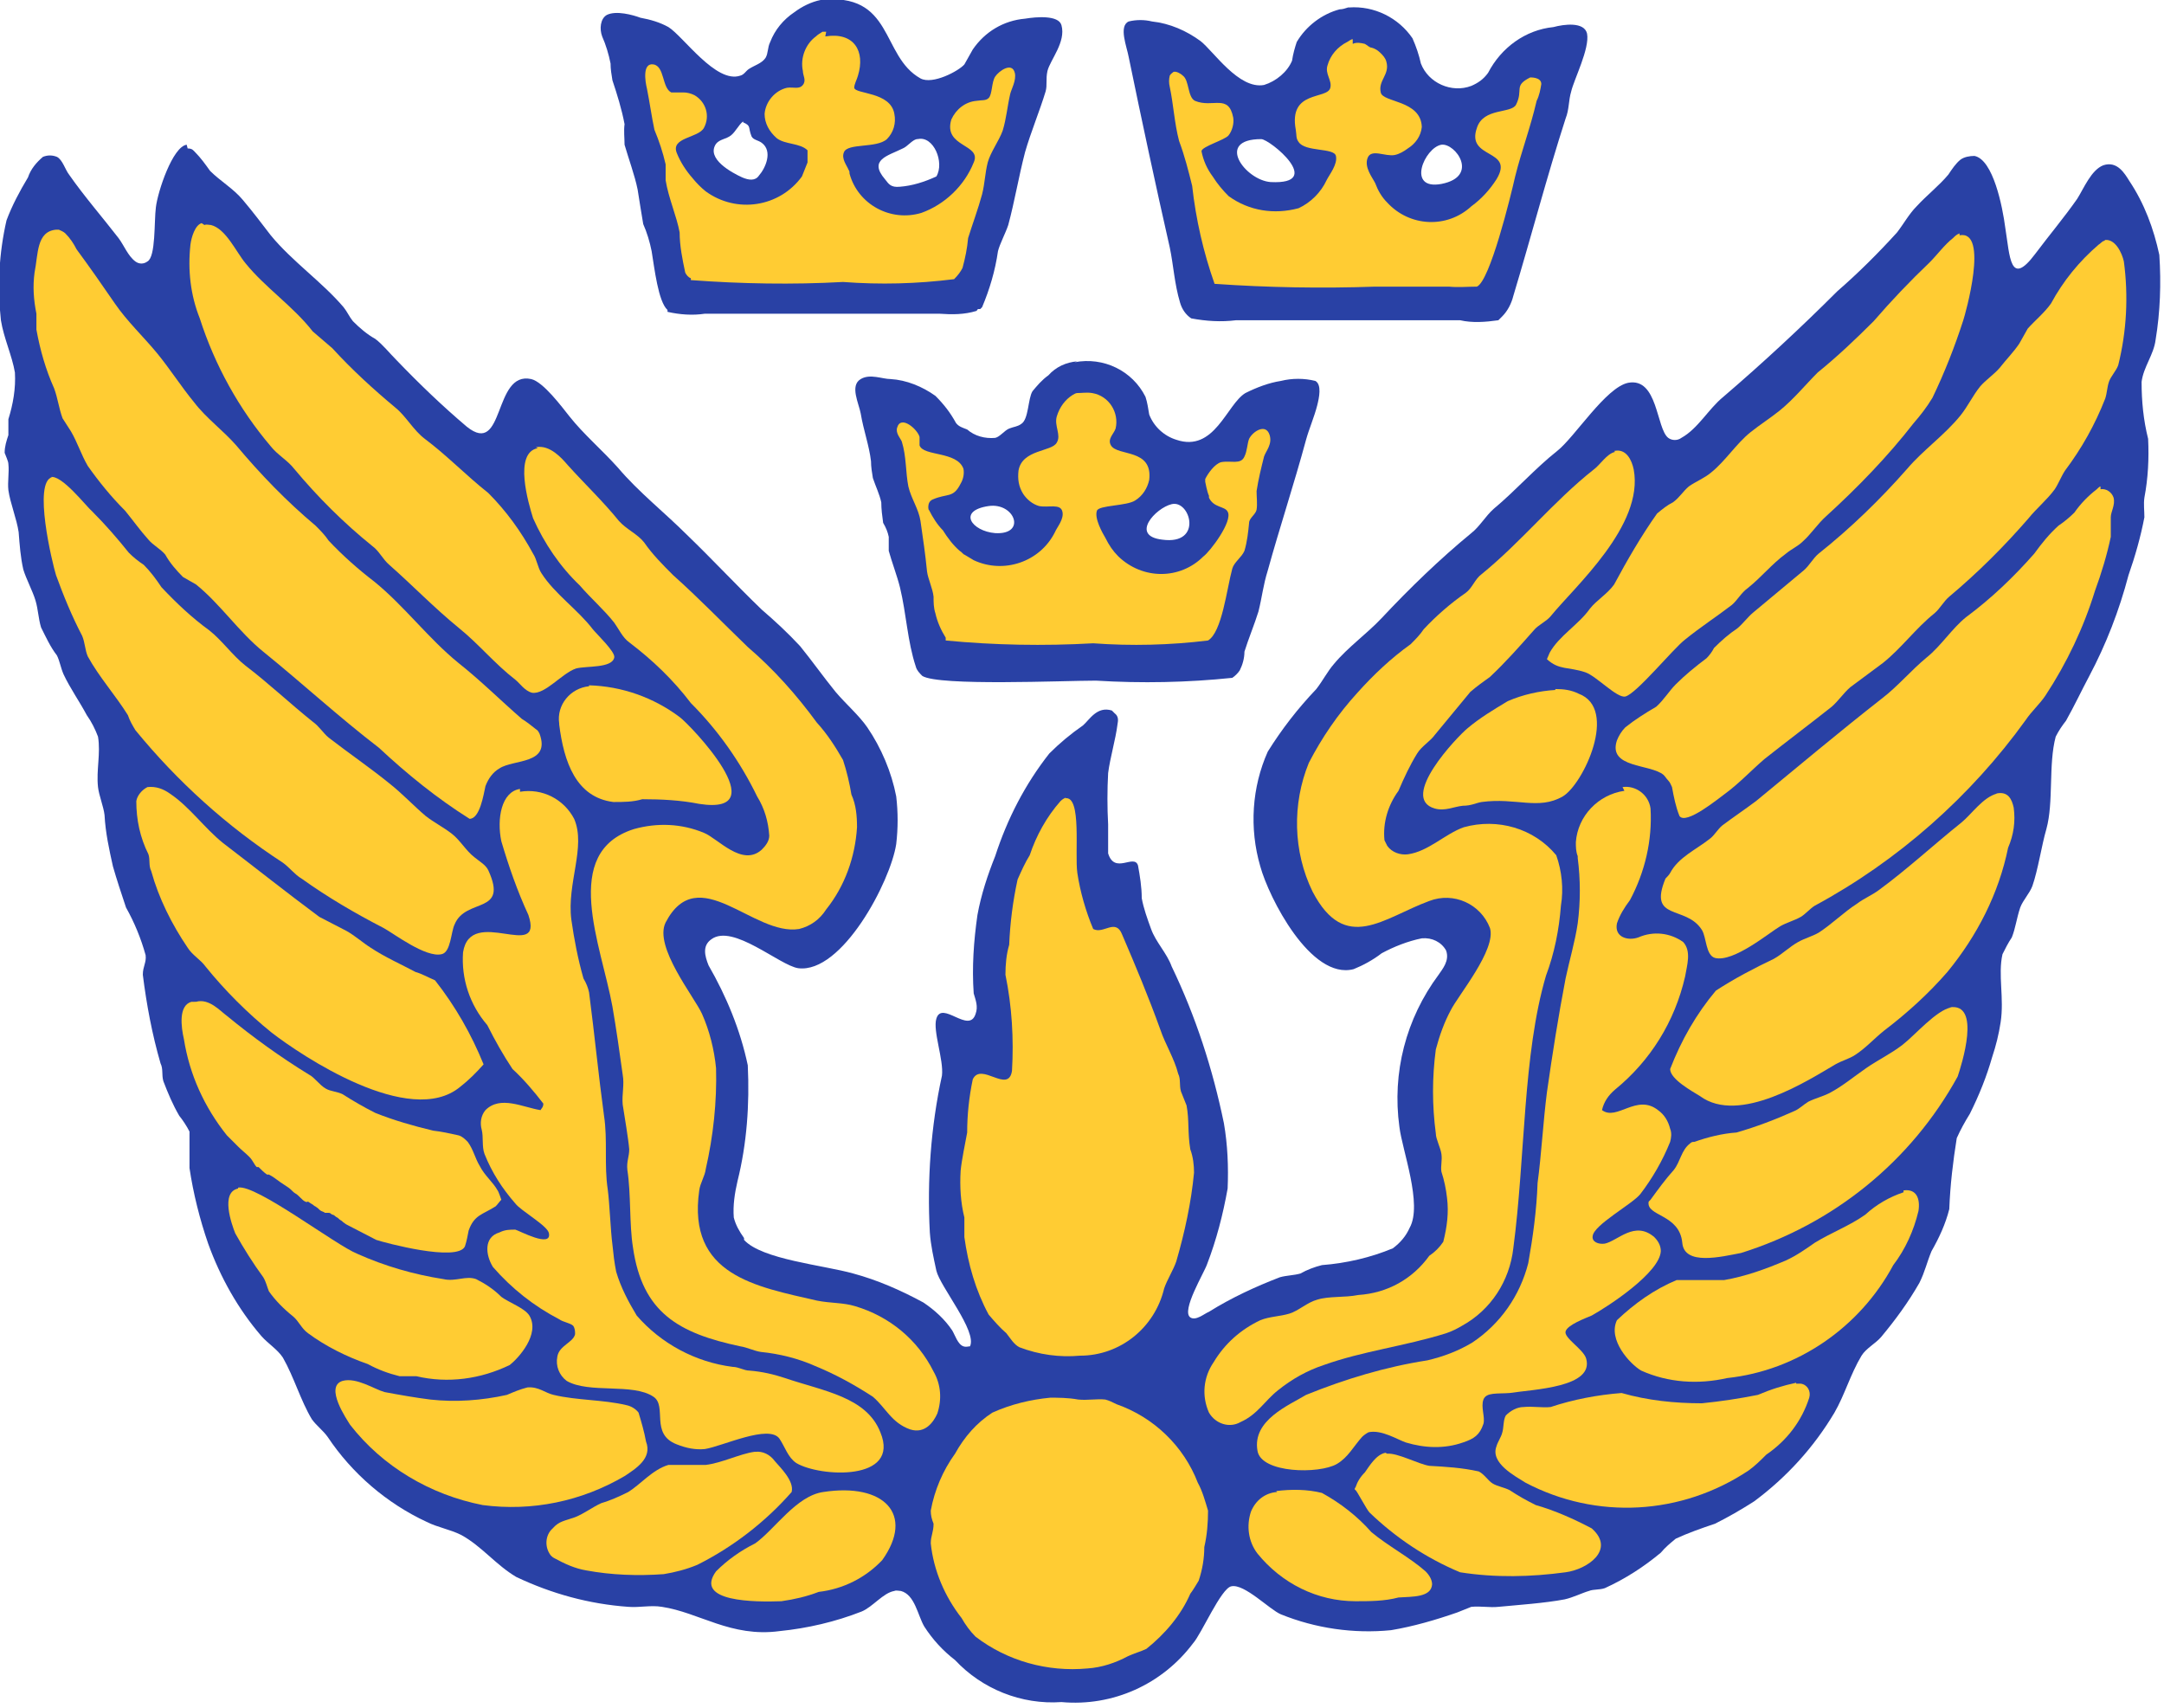 <svg xmlns="http://www.w3.org/2000/svg" id="Logotype" viewBox="0 0 231.8 182.9"><defs><style>      .st0 {        fill: #2941a5;      }      .st1 {        fill: #fc3;      }    </style></defs><g id="Logo"><g id="Group_2058"><g id="Blue"><path id="Path_63" class="st0" d="M98.2,14.9c-.5.1-1,.8-1.5,1-1.6.8-3.7,1.2-1.9,3.3.4.5.6.9,1.6.8,1.3-.1,2.6-.5,3.9-1.1.9-1.5-.3-4.4-2-4M79.6,13c-.5.4-.8,1.1-1.3,1.5s-1.2.4-1.6.9c-1.1,1.6,1.7,3.1,2.8,3.6.7.3,1.4.4,1.8-.2.7-.8,1.5-2.6.3-3.5-.4-.3-.9-.3-1.1-.7-.4-1,0-1.1-.9-1.5M87.8,0c8-.9,6.5,6,10.8,8.4,1.3.7,4.1-.8,4.7-1.5.3-.5.6-1.1.9-1.6,1.3-1.9,3.3-3.1,5.6-3.3,1.2-.2,3.6-.4,3.9.7.5,1.8-1.2,3.7-1.5,4.9-.2.9,0,1.5-.2,2.2-.6,2-1.6,4.4-2.2,6.5-.7,2.7-1.1,5.2-1.8,7.8-.3.9-.9,2-1.1,2.8-.3,2.1-.9,4.1-1.7,6l-.2.2c0,0-.1,0-.2,0s-.1.1-.2.2h0c-1.3.4-2.6.4-4,.3h-25.1c-1.3.2-2.7.1-4-.2,0,0,0-.1,0-.2-1-.9-1.4-4.5-1.7-6.3-.2-1-.5-2-.9-2.9-.2-1.2-.4-2.4-.6-3.7-.3-1.5-1-3.4-1.4-4.8,0-.7-.1-1.5,0-2.2-.3-1.6-.8-3.2-1.3-4.7-.1-.6-.2-1.2-.2-1.8-.2-1-.5-2-.9-2.9-.3-.8-.2-1.9.5-2.3,1-.5,2.8,0,3.6.3,1.1.2,2.1.5,3,1,1.6,1,5.1,6.1,7.7,5.2.4-.1.6-.5.9-.7.6-.4,1.4-.6,1.8-1.2.3-.5.2-1.1.5-1.7.5-1.3,1.4-2.4,2.6-3.2.8-.6,1.8-1.1,2.8-1.3"></path><path id="Path_64" class="st0" d="M154.4,15.5c-1.8.3-3.8,4.9,0,4.2,4.1-.8,1.5-4.4,0-4.2M135.1,14.9c-5,0-1.7,4.4,1,4.6,5.9.3-.1-4.6-1-4.6M144.5.8c2.7-.2,5.3,1.1,6.8,3.3.4.9.7,1.8.9,2.7.8,2.1,3.3,3.2,5.4,2.4.7-.3,1.3-.7,1.8-1.4,1.4-2.7,4-4.6,7-4.9,1.1-.3,3.3-.6,3.6.7.3,1.6-1.4,4.9-1.7,6.2-.3,1-.2,1.9-.6,2.9-2,6.2-3.7,12.7-5.6,19-.2.8-.6,1.6-1.2,2.2,0,0-.3.3-.4.4-1.4.2-2.8.3-4.1,0h-24c-1.6.2-3.2.1-4.8-.2-.6-.4-1-1-1.2-1.7-.6-2-.7-4-1.1-5.9-1.5-6.6-3-13.6-4.4-20.4-.2-1.1-1.1-3.3,0-3.8.8-.2,1.7-.2,2.5,0,1.9.2,3.7,1,5.2,2.1,1.4,1.1,4.1,5.2,6.8,4.7,1.3-.4,2.5-1.4,3-2.6.1-.7.3-1.4.5-2,1-1.7,2.7-3,4.6-3.5.3,0,.6-.1.9-.2"></path><path id="Path_65" class="st0" d="M20.1,15.9c.5,0,.6.2.8.4.6.6,1.1,1.3,1.6,2,1.1,1.1,2.5,1.9,3.5,3.1,1.1,1.3,2,2.5,3,3.8,2.3,2.8,5.5,5,7.8,7.7.4.5.6,1,1,1.5.7.7,1.5,1.4,2.4,1.9.8.6,1.5,1.5,2.3,2.3,2.4,2.5,4.9,4.9,7.5,7.1,4.1,3.3,2.8-6,6.9-5.1,1.3.3,3.3,3,4.1,4,1.5,1.9,3.5,3.6,5.2,5.5,2.2,2.6,5,4.8,7.4,7.2,2.7,2.6,5.3,5.4,8,8,1.4,1.2,2.8,2.5,4.1,3.9,1.3,1.6,2.5,3.3,3.8,4.9,1.1,1.3,2.5,2.5,3.4,3.8,1.5,2.2,2.6,4.8,3.1,7.4.2,1.7.2,3.4,0,5.1-.6,4-5.8,13.9-10.5,13.3-2-.3-7-4.8-9.3-3.1-1,.7-.7,1.8-.3,2.8,1.9,3.3,3.4,6.9,4.2,10.7.2,4.2-.1,8.4-1.1,12.4-.3,1.3-.5,2.6-.4,3.9.2.8.6,1.5,1.1,2.2v.2c1.9,2.1,8.5,2.7,11.7,3.6,2.6.7,5.1,1.8,7.5,3.1,1.2.8,2.3,1.8,3.1,3,.3.5.6,1.5,1.2,1.7.3.1.5,0,.7,0,.8-1.6-3.2-6.4-3.6-8.1-.3-1.4-.6-2.7-.7-4.1-.3-5.6.1-11.3,1.3-16.8.2-1.7-1-4.8-.6-6.1.6-2,3.5,1.7,4.2-.5.3-.8,0-1.5-.2-2.2-.2-2.8,0-5.6.4-8.4.4-2.2,1.1-4.3,1.9-6.3,1.3-4,3.2-7.7,5.8-11,1.1-1.1,2.3-2.1,3.6-3,.7-.6,1.5-2.1,3.1-1.6,0,0,.2.2.3.3.4.3.4.7.3,1.2-.2,1.6-.8,3.6-1,5.2-.1,1.8-.1,3.7,0,5.5,0,1,0,2.1,0,3.1.7,2.3,2.8,0,3.2,1.3.2,1.1.4,2.3.4,3.5.2,1.1.6,2.2,1,3.3.5,1.4,1.7,2.6,2.2,4,2.6,5.4,4.4,11,5.6,16.8.4,2.3.5,4.7.4,7-.5,2.8-1.2,5.5-2.2,8.1-.3.9-2.8,5-1.8,5.7.6.4,1.5-.4,2-.6,2.4-1.5,5-2.7,7.6-3.7.7-.2,1.5-.2,2.2-.4.7-.4,1.5-.7,2.3-.9,2.6-.2,5.2-.8,7.6-1.8.8-.6,1.4-1.3,1.8-2.2,1.4-2.5-.8-8.3-1.1-10.8-.8-5.8.7-11.6,4.2-16.3.4-.6,1.2-1.5.8-2.6-.5-.9-1.5-1.4-2.6-1.3-1.5.3-3,.9-4.3,1.6-.9.7-2,1.3-3,1.7-4.6,1.2-9.1-7.7-10-11-1.2-4.1-.9-8.5.8-12.3,1.5-2.4,3.2-4.6,5.2-6.7.7-.9,1.2-1.9,1.9-2.7,1.5-1.8,3.5-3.2,5.1-4.9,3-3.2,6.2-6.3,9.6-9.1.9-.7,1.5-1.8,2.4-2.6,2.4-2,4.4-4.3,6.8-6.2,1.9-1.5,5.2-6.8,7.6-7.3,3.2-.6,3,4.9,4.3,5.9.4.3,1,.3,1.4,0,1.8-1,2.9-3.1,4.5-4.4,4.2-3.6,8.3-7.4,12.2-11.3,2.3-2,4.4-4.1,6.4-6.3.7-.9,1.3-2,2.1-2.8,1.1-1.2,2.4-2.2,3.4-3.4.4-.6.8-1.2,1.3-1.6.4-.3,1-.4,1.5-.4,2,.4,3,5.4,3.3,7.7.5,3.1.5,6.4,3.2,2.8,1.5-2,3.1-3.9,4.5-5.9.7-1.1,1.5-3.1,2.8-3.6,1.5-.5,2.3.9,2.8,1.7,1.6,2.4,2.6,5.1,3.2,7.9.2,3,.1,6.1-.4,9.1-.2,1.6-1.3,2.9-1.5,4.5,0,2.1.2,4.1.7,6.1.1,2.1,0,4.2-.4,6.3-.1.7,0,1.4,0,2.1-.4,2.1-1,4.2-1.7,6.2-1,3.8-2.4,7.4-4.2,10.8-.8,1.5-1.6,3.2-2.5,4.8-.4.5-.8,1.1-1.1,1.7-.8,3-.2,7-1,9.9-.5,1.7-.9,4.4-1.5,6.1-.3.8-1,1.5-1.3,2.3-.4,1.2-.5,2.2-.9,3.2-.4.6-.7,1.2-1,1.8-.5,2.2.2,4.7-.2,7.3-.2,1.3-.5,2.5-.9,3.7-.6,2.1-1.4,4.1-2.4,6.1-.5.8-1,1.7-1.4,2.6-.4,2.5-.7,5-.8,7.6-.4,1.6-1.1,3.1-1.9,4.5-.5,1.2-.7,2.2-1.3,3.4-1.2,2.1-2.6,4-4.1,5.8-.6.7-1.6,1.2-2.1,2-1.2,2-1.8,4.2-2.9,6.1-2.2,3.7-5.1,6.9-8.6,9.5-1.4.9-2.8,1.7-4.2,2.4-1.5.5-2.9,1-4.2,1.6-.6.5-1.1.9-1.6,1.5-1.8,1.5-3.8,2.8-6,3.8-.6.2-1.2.1-1.7.3-.7.2-1.7.7-2.6.9-2.1.4-5,.6-7.1.8-.9.1-1.9-.1-2.9,0-.5.2-1,.4-1.5.6-2.3.8-4.7,1.5-7.1,1.9-4,.4-8.1-.2-11.8-1.7-1.2-.5-3.9-3.3-5.3-3-1.1.2-3.2,5.1-4.1,6.1-3.3,4.4-8.6,6.8-14.1,6.3-4.3.3-8.5-1.4-11.4-4.5-1.3-1-2.4-2.2-3.3-3.6-.7-1.2-1-3.4-2.5-3.8-.2,0-.5-.1-.7,0-1.2.2-2.3,1.7-3.5,2.2-2.8,1.1-5.8,1.8-8.8,2.1-5.2.7-8.6-2-12.6-2.6-1.2-.2-2.4.1-3.6,0-4.2-.3-8.2-1.4-12-3.2-2.2-1.3-3.7-3.3-5.9-4.5-1.2-.6-2.5-.8-3.7-1.4-4.3-2-8-5.2-10.6-9.1-.5-.7-1.2-1.2-1.7-1.9-1.2-2-1.9-4.5-3.1-6.6-.6-.9-1.6-1.5-2.3-2.3-2.5-2.9-4.4-6.3-5.7-9.9-.9-2.6-1.6-5.4-2-8.1,0-1.3,0-2.6,0-3.9-.3-.6-.7-1.2-1.1-1.7-.7-1.2-1.2-2.4-1.7-3.7-.2-.7,0-1.3-.3-1.9-.9-3.1-1.5-6.3-1.9-9.5,0-.9.4-1.3.3-2.1-.5-1.8-1.2-3.5-2.1-5.1-.5-1.5-1-3-1.4-4.4-.4-1.8-.8-3.6-.9-5.5-.1-.9-.6-2.1-.7-3-.2-1.8.3-3.6,0-5.4-.3-.8-.7-1.6-1.2-2.3-.8-1.5-1.8-2.9-2.5-4.4-.3-.7-.4-1.4-.7-2-.7-.9-1.2-2-1.7-3-.3-1-.3-1.9-.6-2.9s-1-2.3-1.3-3.3c-.3-1.3-.4-2.7-.5-4-.2-1.4-.9-3.1-1.1-4.5-.1-.9.1-1.9,0-2.8,0-.3-.3-.9-.4-1.2,0-.7.2-1.3.4-1.9,0-.6,0-1.2,0-1.7.5-1.6.8-3.3.7-5-.3-1.8-1.2-3.7-1.5-5.6-.4-3.6-.2-7.2.6-10.7.6-1.6,1.4-3.1,2.3-4.6.3-.9.9-1.6,1.6-2.2.5-.2,1-.2,1.5,0,.6.3.9,1.4,1.3,1.9,1.6,2.3,3.6,4.6,5.3,6.8.6.8,1,1.9,1.8,2.5.4.3.9.3,1.3,0,.9-.5.7-4.3.9-5.8.2-1.7,1.8-6.5,3.3-6.7"></path><path id="Path_66" class="st0" d="M105.9,54.2c-3.4.5-1.8,2.7.7,2.9,3.4.2,2.1-3.3-.7-2.9M125.5,54c-1.7.4-4.5,3.4-1,3.8,4.4.6,3-4.3,1-3.8M115.1,38.8c3.1-.6,6.2.9,7.6,3.7.2.6.3,1.3.4,1.9.5,1.3,1.6,2.3,2.9,2.7,4.1,1.4,5.4-3.8,7.4-5,1.2-.6,2.5-1.1,3.8-1.3,1.2-.3,2.5-.3,3.7,0,.7.4.4,1.8.2,2.6-.3,1.2-.9,2.6-1.2,3.7-1.3,4.8-2.8,9.3-4.1,14-.5,1.6-.6,2.8-1,4.4-.4,1.3-1.1,3-1.5,4.3,0,.7-.2,1.4-.5,2-.2.3-.5.6-.8.8-4.8.5-9.7.6-14.6.3-3.5,0-16.8.6-18.6-.5-.3-.3-.6-.6-.7-1-.9-2.7-1-5.6-1.7-8.5-.3-1.2-.9-2.8-1.2-3.9,0-.5,0-1,0-1.5-.1-.5-.3-1-.6-1.5-.1-.7-.2-1.5-.2-2.2-.2-.9-.6-1.7-.9-2.6-.1-.6-.2-1.2-.2-1.8-.2-1.7-.8-3.3-1.1-5.1-.2-1.1-1.2-3,0-3.7,1-.6,2.3,0,3.2,0,1.7.1,3.4.8,4.8,1.8.9.9,1.6,1.8,2.2,2.9.3.4.7.5,1.2.7.8.7,1.9,1,3,.9.5-.1,1-.8,1.5-1s.9-.2,1.3-.5c.8-.5.7-2.7,1.2-3.5.5-.6,1-1.2,1.7-1.7.8-.9,1.9-1.4,3.1-1.5"></path></g><g id="Yellow"><path id="Path_67" class="st1" d="M88.5,3.4h-.4c-.3.2-.5.3-.7.5-1.1.8-1.7,2.3-1.4,3.7,0,.5.4,1,0,1.5s-1,.2-1.7.3c-1.3.3-2.3,1.5-2.4,2.8,0,1,.5,1.9,1.3,2.6.9.7,2.5.5,3.3,1.3,0,0,0,1.1,0,1.3-.2.5-.4,1-.6,1.5-2.4,3.3-7,4-10.3,1.6-.5-.4-1-.9-1.4-1.4-.7-.8-1.3-1.7-1.7-2.7-.7-1.7,2.3-1.6,2.9-2.7.7-1.3.2-2.8-1-3.5-.4-.2-.8-.3-1.2-.3-.5,0-.9,0-1.3,0-1-.5-.7-2.8-1.9-3s-.9,1.8-.7,2.6c.3,1.5.5,3,.8,4.4.5,1.2.9,2.4,1.2,3.7,0,.6,0,1.2,0,1.7.3,1.9,1.2,3.9,1.5,5.6,0,1.4.3,2.9.6,4.3.1.2.3.5.6.6,0,0,0,.2,0,.2,5.4.4,10.9.5,16.3.2,4,.3,7.9.2,11.9-.3h0c.4-.4.7-.8.9-1.2.3-1.1.5-2.1.6-3.2.4-1.3,1.1-3.2,1.5-4.7.3-1.2.3-2.2.6-3.4.3-1.1,1.2-2.3,1.6-3.4.4-1.3.5-2.6.8-3.9.1-.5.7-1.5.5-2.3-.3-1.2-1.7-.2-2.1.4s-.3,1.9-.7,2.3c-.3.3-.7.2-1.3.3-1.2.1-2.2.9-2.7,2-.9,3,3.3,2.6,2.4,4.6-1,2.5-3.1,4.5-5.6,5.4-3.3,1-6.8-.9-7.7-4.2,0-.1,0-.3-.1-.4-.2-.5-.8-1.2-.5-1.9.4-1,3.5-.4,4.6-1.4.7-.7,1-1.7.8-2.7-.4-2.4-4.2-2.1-4.3-2.8,0-.4.3-.9.4-1.3.8-2.6-.4-4.7-3.5-4.2"></path><path id="Path_68" class="st1" d="M144.9,4.2c-.2,0-.4.2-.6.3-1,.5-1.8,1.4-2.1,2.5-.3.9.5,1.6.3,2.4-.3,1.3-4.5.2-3.7,4.5.1.6,0,.9.3,1.3.7,1.1,3.8.6,4,1.5s-.7,2-1,2.6c-.6,1.3-1.7,2.4-3,3-2.6.7-5.3.3-7.5-1.3-.6-.6-1.2-1.3-1.7-2.1-.6-.8-1-1.7-1.2-2.7,0-.5,2.5-1.2,2.9-1.7.4-.5.6-1.3.5-1.9-.5-2.6-2.2-1-4.1-1.8-.8-.4-.6-2.2-1.3-2.7-.2-.2-.7-.5-1-.4-.1.1-.3.2-.4.4-.1.4-.1.8,0,1.2.4,1.9.5,3.9,1,5.8.6,1.6,1,3.2,1.4,4.8.4,3.6,1.2,7.1,2.4,10.5,5.7.4,11.5.5,17.2.3h7.9c1,.1,2,0,3,0,1.4-.6,3.6-9.6,4.1-11.8.7-2.8,1.6-5.1,2.3-8.1.3-.6.4-1.2.5-1.8,0-.8-1.3-.7-1.2-.7-1.8.9-.7,1.3-1.5,2.9-.5,1-3.5.3-4.2,2.5-1.2,3.4,4.1,2.2,2.1,5.5-.7,1.1-1.6,2.1-2.7,2.9-2.6,2.4-6.6,2.2-9-.4-.6-.6-1-1.3-1.3-2.1-.3-.6-1.2-1.7-.8-2.7s1.9-.1,2.9-.3c.5-.1,1-.4,1.4-.7.8-.5,1.4-1.3,1.5-2.3-.1-2.9-4.2-2.6-4.4-3.7-.3-1.3,1-1.9.6-3.3-.1-.4-.4-.7-.6-.9-.3-.3-.6-.5-1-.6-.2,0-.5-.3-.7-.4-.4-.1-.9-.2-1.3,0"></path><path id="Path_69" class="st1" d="M21.6,23.9c-.7.2-1.1,1.5-1.2,2.3-.3,2.7,0,5.4,1,7.9,1.6,5,4.2,9.7,7.6,13.7.7.9,1.8,1.5,2.5,2.4,2.5,3,5.3,5.8,8.4,8.3.7.5,1.1,1.4,1.8,2,2.5,2.2,4.8,4.6,7.5,6.8,2.1,1.7,3.8,3.8,6,5.5.5.4,1,1.2,1.8,1.4,1.4.2,3.2-2.1,4.7-2.6,1.1-.3,3.9,0,4.1-1.2.1-.6-1.9-2.5-2.3-3-1.6-2.1-4.1-3.8-5.5-6-.4-.6-.5-1.5-.9-2.1-1.3-2.4-2.9-4.6-4.8-6.5-2.4-1.9-4.4-4-6.8-5.8-1.2-.9-2-2.4-3.1-3.3-2.4-2-4.7-4.1-6.8-6.4-.7-.6-1.4-1.2-2.1-1.8-2.1-2.7-5.1-4.7-7.2-7.3-1-1.2-2.1-3.7-3.7-4.1-.2,0-.5-.1-.7,0"></path><path id="Path_70" class="st1" d="M6,24.6c-2.1.2-1.9,2.6-2.3,4.6-.2,1.5-.1,2.9.2,4.4,0,.6,0,1.2,0,1.7.4,2.2,1,4.3,1.9,6.3.4,1.1.5,2.1.9,3.2.3.5.6.9.9,1.4.7,1.2,1.1,2.5,1.8,3.7,1.2,1.7,2.5,3.3,4,4.8.9,1.1,1.6,2.1,2.5,3.1.5.6,1.3,1,1.8,1.6.5.9,1.2,1.7,1.9,2.4.5.3.9.5,1.4.8,2.6,2.1,4.6,5.1,7.2,7.2,4.2,3.4,8.1,7,12.4,10.3,3,2.8,6.2,5.4,9.7,7.6,1.1,0,1.5-2.6,1.7-3.5.3-.8.8-1.5,1.5-1.9,1.5-1,5.5-.4,4.3-3.7-.1-.2-.2-.4-.4-.5-.5-.4-1-.8-1.5-1.1-2.3-2-4.4-4.1-6.8-6-3.2-2.6-5.8-6.1-9-8.7-1.7-1.3-3.4-2.8-4.9-4.4-.4-.6-.9-1.1-1.4-1.6-3.1-2.6-5.9-5.5-8.5-8.6-1.4-1.6-3.2-2.9-4.5-4.6-1.4-1.7-2.6-3.6-4-5.3s-3.2-3.4-4.5-5.3-2.7-3.9-4.1-5.8c-.3-.6-.7-1.2-1.2-1.7-.2-.2-.5-.3-.7-.4-.2,0-.4,0-.6,0"></path><path id="Path_71" class="st1" d="M209.9,25c-.3.1-.5.3-.7.5-.9.7-1.7,1.8-2.5,2.6-2.1,2-4.1,4.1-6,6.3-1.9,1.9-3.9,3.8-6,5.5-1.3,1.3-2.6,2.9-4.1,4.1-1,.8-2.1,1.5-3.1,2.3-1.5,1.2-2.7,3.1-4.2,4.3-.7.6-1.7,1-2.4,1.5-.6.5-1,1.2-1.7,1.7-.6.3-1.1.7-1.7,1.2-1.7,2.4-3.2,5-4.6,7.6-.7,1-1.9,1.7-2.6,2.6-1.2,1.7-3.3,2.9-4.3,4.7,0,0-.3.7-.3.7,1.3,1.2,2.3.8,4.1,1.4,1.2.4,3.4,2.8,4.3,2.6,1.2-.3,5.1-5.1,6.4-6.1,1.6-1.3,3.3-2.4,5-3.7.6-.5,1-1.3,1.7-1.8,1.5-1.2,2.6-2.6,4.1-3.7.6-.5,1.3-.8,1.8-1.3.9-.8,1.6-1.9,2.5-2.7,3.4-3.1,6.6-6.4,9.4-10,.7-.8,1.4-1.7,2-2.7,1.3-2.7,2.4-5.5,3.3-8.3.2-.6,2.8-9.7-.4-9.1"></path><path id="Path_72" class="st1" d="M225.4,25.8c-.2,0-.4.3-.6.4-2.1,1.8-3.8,3.9-5.1,6.3-.7,1-1.7,1.8-2.5,2.7-.3.5-.6,1.1-.9,1.6-.6.9-1.4,1.7-2.1,2.6-.6.7-1.5,1.3-2.1,2-.8,1-1.3,2.1-2.1,3.1-1.7,2.1-4,3.7-5.7,5.7-2.9,3.3-6.1,6.4-9.5,9.1-.6.5-1,1.3-1.6,1.8-1.8,1.5-3.6,3-5.4,4.5-.6.5-1.1,1.2-1.7,1.7-.9.6-1.7,1.3-2.5,2.1-.2.4-.5.8-.8,1.1-1.2.9-2.3,1.8-3.3,2.8-.7.7-1.3,1.7-2.1,2.4-1.2.7-2.3,1.4-3.3,2.2-.4.4-.7.9-.9,1.4-1,3,3.6,2.5,5,3.7.2.2.3.4.5.6.2.2.3.5.4.7.2,1.1.4,2.1.8,3.1.7,1,4.2-1.9,4.9-2.4,1.5-1.1,2.8-2.5,4.2-3.7,2.4-1.9,4.8-3.7,7.2-5.6.7-.6,1.3-1.5,2-2.1,1.2-.9,2.3-1.7,3.5-2.6,2-1.6,3.5-3.7,5.5-5.3.6-.5,1-1.3,1.6-1.8,3.1-2.6,5.9-5.4,8.5-8.4.8-1,2-2,2.8-3.1.4-.6.7-1.4,1.1-2,1.8-2.4,3.2-4.9,4.3-7.7.2-.6.2-1.2.4-1.8s.8-1.2,1-1.8c.9-3.6,1.1-7.4.6-11.1-.2-.9-.9-2.4-2-2.3"></path><path id="Path_73" class="st1" d="M115.4,42.1c-.2,0-.3.1-.5.2-.8.5-1.4,1.3-1.7,2.3-.3,1,.5,2,0,2.8-.5,1-3.7.7-4.1,3-.1.9,0,1.7.5,2.5.4.6,1,1.1,1.7,1.3,1,.2,2.3-.3,2.5.6.2.8-.6,1.7-.8,2.2-1.6,3.2-5.5,4.5-8.7,3-.3-.2-.7-.4-1-.6-.1,0-.3-.3-.5-.4-.7-.6-1.3-1.4-1.8-2.2-.6-.6-1.1-1.4-1.5-2.2,0,.2-.3-.8.4-1.1,1.6-.7,2.2-.1,3-1.7.3-.5.4-1.1.3-1.6-.7-1.9-4.3-1.3-4.7-2.5,0-.3,0-.6,0-.9-.2-.8-2-2.4-2.4-1-.2.6.4,1.2.5,1.5.5,1.6.4,3.3.7,4.8.3,1.3,1.1,2.4,1.3,3.7.3,2.1.5,3.4.7,5.4.1.8.6,1.8.7,2.7,0,.6,0,1.2.2,1.8.2.9.6,1.8,1.1,2.6h0c0,.1,0,.3,0,.3,5.2.5,10.5.6,15.8.3,4.1.3,8.2.2,12.3-.3,1.5-.9,2-5.5,2.6-7.7.2-.7,1-1.2,1.3-1.9.3-1,.4-2,.5-3,0-.5.7-.9.8-1.4.1-.6,0-1.4,0-2,.2-1.3.5-2.5.8-3.7.2-.6.9-1.3.6-2.3-.4-1.3-1.8-.4-2.2.4-.2.5-.2,1.3-.5,1.9-.4.9-1.4.4-2.5.6-.7.2-1.4,1.2-1.7,1.8v.3s.2,1.1.4,1.5v.2c.5,1.1,1.7.9,2,1.5.6,1-1.9,4.3-2.6,4.8-2.5,2.5-6.5,2.5-9.1,0-.6-.6-1-1.2-1.4-2-.3-.5-1.2-2.1-.9-2.9.2-.6,3.2-.5,4.1-1.1.8-.5,1.3-1.3,1.5-2.2.4-3.4-3.4-2.5-4.1-3.7-.4-.7.3-1.2.5-1.8.4-1.7-.7-3.5-2.5-3.8-.6-.1-1.1,0-1.7,0"></path><path id="Path_74" class="st1" d="M57.6,48c-2.6.5-1,5.9-.5,7.5,1.2,2.7,2.9,5.2,5,7.2,1.2,1.4,2.6,2.6,3.7,4,.5.7.9,1.6,1.6,2.1,2.5,1.9,4.7,4,6.6,6.5,2.9,2.9,5.3,6.3,7.1,10,.8,1.3,1.2,2.7,1.3,4.2,0,.6-.4,1.1-.8,1.5-2.1,1.9-4.7-1.2-6.2-1.8-2.4-1-5-1.1-7.5-.4-7.9,2.5-3.5,12.4-2.3,19,.4,2.3.8,5.1,1.1,7.3.2,1.1-.1,2.1,0,3.2.2,1.3.6,3.6.7,4.8,0,.8-.3,1.3-.2,2.2.4,2.6.2,5.8.6,8.3,1,7,4.9,9.2,11.5,10.6.7.1,1.5.5,2.2.6,2,.2,4,.7,5.8,1.5,2.2.9,4.2,2,6.2,3.3,1.4,1.2,2,2.8,4,3.5,1.6.5,2.5-.8,2.9-1.7.5-1.5.4-3.1-.4-4.5-1.7-3.4-4.7-5.9-8.4-7-1.3-.4-2.6-.3-4.1-.6-6.5-1.5-13.9-2.7-12.6-11.8.1-.8.6-1.5.7-2.3.8-3.5,1.2-7.2,1.1-10.8-.2-2-.7-4-1.5-5.8-.8-1.8-5.2-7.2-3.9-9.8,3.5-6.7,9.4,1.5,14.3.7,1.2-.3,2.2-1,2.9-2.1,2-2.5,3.1-5.6,3.3-8.8,0-1.2-.1-2.4-.6-3.5-.2-1.2-.5-2.5-.9-3.7-.8-1.4-1.7-2.8-2.8-4-2.2-3-4.6-5.7-7.4-8.1-2.7-2.6-5.2-5.2-8-7.7-1.1-1.1-2.2-2.2-3.1-3.5-.7-.9-1.9-1.4-2.7-2.3-1.7-2.1-3.7-4-5.5-6-.6-.7-1.9-2.2-3.4-1.9"></path><path id="Path_75" class="st1" d="M173,48.4c-.9.2-1.6,1.4-2.3,1.9-4.3,3.4-7.7,7.7-12,11.2-.7.5-1,1.5-1.7,2-1.6,1.1-3.2,2.5-4.5,3.9-.4.6-.9,1.1-1.4,1.6-2.1,1.5-4,3.3-5.7,5.2-2.1,2.3-3.8,4.8-5.2,7.5-1.8,4.4-1.7,9.5.4,13.8,3.5,6.7,7.6,2.8,12.5,1,2.6-1,5.5.3,6.5,2.9.7,2.3-3.4,7.2-4.2,8.8-.7,1.3-1.2,2.7-1.6,4.2-.4,3-.4,6,0,9,0,.6.5,1.5.6,2.2s-.1,1.3,0,1.9c.3.9.5,1.9.6,2.8.2,1.6,0,3.1-.4,4.7-.4.6-.9,1.1-1.5,1.5-1.8,2.5-4.5,4-7.6,4.2-1.5.3-3.1.1-4.4.5-1.1.3-2,1.2-3,1.5s-2.1.3-3.1.7c-2.1,1-3.8,2.5-5,4.5-1.1,1.6-1.3,3.6-.5,5.4.7,1.2,2.2,1.7,3.4,1,0,0,0,0,0,0,1.8-.8,2.6-2.3,4-3.4,1.5-1.2,3.1-2.1,4.9-2.7,4.2-1.5,8.6-2,13.1-3.4.6-.2,1.2-.5,1.7-.8,3.1-1.7,5.1-4.8,5.5-8.3,1.3-9.8,1-20.7,3.5-29.2.9-2.4,1.4-4.9,1.6-7.5.3-1.8.1-3.7-.5-5.4-2.4-2.9-6.3-4-9.9-3-2,.7-3.8,2.6-6,2.9-.8.1-1.7-.2-2.2-.9-.1-.2-.2-.4-.3-.6-.2-1.9.4-3.8,1.5-5.3.6-1.4,1.2-2.7,2-4,.5-.8,1.4-1.3,1.9-2,1.3-1.6,2.5-3,3.8-4.6.7-.6,1.4-1.1,2.1-1.6,1.7-1.6,3.2-3.3,4.7-5,.5-.6,1.3-.9,1.8-1.5,2.6-3.2,10-9.7,8.9-15.7-.2-1-.8-2.3-2.1-2"></path><path id="Path_76" class="st1" d="M5.6,51.1c-2.1.5,0,9.2.4,10.5.8,2.2,1.7,4.4,2.8,6.5.3.7.3,1.5.6,2.2,1.2,2.2,3,4.2,4.3,6.3.2.6.5,1.1.8,1.6,4.5,5.5,9.8,10.3,15.8,14.2.7.5,1.3,1.3,2,1.7,2.8,2,5.7,3.7,8.8,5.3,1.1.6,4.5,3.2,6.2,2.8,1-.2,1-2.4,1.4-3.2,1.2-2.9,5.8-1,3.6-5.8-.3-.6-.9-.9-1.5-1.4-.9-.7-1.5-1.8-2.4-2.5s-1.9-1.2-2.8-1.9c-1.3-1.1-2.5-2.4-3.9-3.5-2.1-1.7-4.3-3.2-6.5-4.9-.6-.5-1-1.2-1.7-1.7-2.5-2-4.7-4.1-7.2-6-1.4-1.1-2.5-2.7-3.9-3.8-1.8-1.3-3.5-2.9-5.1-4.6-.6-.9-1.2-1.7-1.9-2.4-.6-.4-1.1-.8-1.6-1.3-1.2-1.5-2.5-3-3.9-4.4-.7-.6-3.3-4-4.5-3.7"></path><path id="Path_77" class="st1" d="M225,52.1c-.1,0-.3.2-.4.3-.9.7-1.7,1.5-2.4,2.5-.5.5-1.1,1-1.7,1.4-1,.9-1.8,1.9-2.6,3-2.2,2.5-4.6,4.8-7.3,6.8-1.5,1.2-2.7,3.1-4.2,4.3-1.7,1.4-3.1,3.1-4.8,4.4-4.6,3.6-9,7.3-13.5,11-1.2.9-2.4,1.7-3.6,2.6-.5.4-.8,1-1.3,1.4-1.5,1.2-3.4,2-4.3,3.7-.1.2-.4.5-.5.6-1.9,4.6,2.2,2.8,3.9,5.5.5.8.4,2.7,1.4,3,2,.5,5.8-2.7,7-3.4.7-.4,1.5-.6,2.2-1,.5-.3,1-.9,1.5-1.2,8.9-4.8,16.7-11.7,22.6-19.9.6-.9,1.5-1.7,2.1-2.6,2.3-3.5,4.1-7.3,5.3-11.2.7-1.9,1.3-3.9,1.7-5.8,0-.7,0-1.4,0-2.1,0-.6.5-1.3.3-2.1-.2-.6-.8-1-1.4-.9"></path><path id="Path_78" class="st1" d="M63.1,73.5c-2,.2-3.5,2-3.2,4,0,0,0,0,0,.1.5,4,1.8,7.8,5.8,8.3,1.1,0,2.1,0,3.1-.3,2,0,4.1.1,6.1.5,8.4,1.3-1-8.5-2.1-9.3-2.8-2.1-6.2-3.3-9.7-3.4"></path><path id="Path_79" class="st1" d="M166.6,73.9c-1.7.1-3.5.5-5.1,1.2-1.5.9-3,1.8-4.3,2.9-1.1.9-7.4,7.5-3.5,8.6,1.1.3,2-.2,3-.3.9,0,1.4-.3,2-.4,3.7-.5,6.1.9,8.7-.6,2.2-1.3,6-9.4,1.7-11-.8-.4-1.6-.5-2.5-.5"></path><path id="Path_80" class="st1" d="M15.8,84.3c-.6.3-1.1.9-1.2,1.5,0,2,.4,3.9,1.3,5.7.2.6,0,1.2.3,1.8.8,2.9,2.2,5.7,3.9,8.2.5.8,1.4,1.3,1.9,2,2.1,2.6,4.5,5,7.1,7.1,3.1,2.4,14.8,10.3,20.2,5.8.9-.7,1.7-1.5,2.5-2.4-1.3-3.2-3-6.2-5.2-9-.7-.3-1.4-.7-2.1-.9-1.5-.8-3.3-1.6-4.8-2.6-.8-.5-1.7-1.3-2.6-1.8-1-.5-1.9-1-2.9-1.5-3.5-2.6-6.9-5.3-10.3-7.9-2-1.6-3.6-3.9-5.7-5.3-.7-.5-1.5-.8-2.4-.7"></path><path id="Path_81" class="st1" d="M55.7,84.5c-2,.3-2.5,3.2-2,5.6.8,2.7,1.7,5.3,2.9,7.9,1.7,5.1-6.2-1.1-7,4-.2,2.8.7,5.6,2.6,7.8.8,1.6,1.7,3.2,2.7,4.7,1.2,1.1,2.3,2.4,3.3,3.7,0,.4-.2.5-.3.7-1.9-.3-4.3-1.6-5.9,0-.5.6-.6,1.4-.4,2.1.2.8,0,1.8.3,2.6.8,2,1.9,3.7,3.3,5.3.6.8,3.5,2.4,3.6,3.2.3,1.6-3.2-.3-3.6-.4-.6,0-1.1,0-1.7.3-1.7.5-1.5,2.4-.7,3.7,2,2.3,4.4,4.2,7.1,5.6.4.3,1.2.4,1.5.7.2.3.2.6.2.9-.2.9-1.7,1.2-1.9,2.4-.2,1,.2,2,1,2.6,2.4,1.4,7.1.2,9.3,1.7,1.5,1-.4,4,2.5,5.1,1,.4,2,.6,3,.5,1.9-.3,6.9-2.7,8-1.1.6.9.9,2,1.8,2.6,2.5,1.5,11.2,2,9-3.3-1.5-3.8-6.1-4.4-10.2-5.8-1.2-.4-2.5-.7-3.8-.8-.6,0-1.2-.4-1.8-.4-4-.5-7.7-2.5-10.3-5.5-.9-1.5-1.7-3-2.2-4.7-.2-1-.3-1.9-.4-2.9-.2-1.5-.3-4.4-.5-5.9-.4-2.6,0-5.3-.4-7.9-.6-4.4-1-8.6-1.6-13.2-.1-.5-.3-1-.6-1.5-.6-2.1-1-4.2-1.3-6.3-.5-3.9,1.6-7.8.3-10.8-1.1-2.1-3.4-3.3-5.8-2.9"></path><path id="Path_82" class="st1" d="M174,84.7c-2.8.4-5,2.7-5.2,5.5,0,.5,0,1,.2,1.5,0,0,0,.2,0,.2.3,2.3.3,4.7,0,7-.3,2-.9,4-1.3,5.9-.8,4.2-1.4,8-2,12.2-.4,3.1-.6,6.8-1,9.7-.1,2.9-.5,5.8-1,8.6-.9,3.5-3,6.5-6,8.5-1.5.9-3.1,1.5-4.8,1.9-4.5.7-8.8,2-13,3.7-1.8,1.1-5.8,2.7-5.2,6,.4,2.4,6.6,2.5,8.5,1.4,1.2-.7,1.8-1.9,2.7-2.9.2-.2.5-.4.7-.5,1.4-.3,3.1.8,4,1.1,2,.6,4.1.7,6.1,0,1.2-.4,1.8-.8,2.2-2,.2-.7-.3-1.8,0-2.6s1.5-.6,2.8-.7c2.6-.4,9.1-.6,8.2-3.7-.3-1-2.4-2.2-2.2-2.9s2.1-1.4,2.8-1.7c1.8-1,7.3-4.6,7.4-6.9,0-.6-.3-1.1-.7-1.5-2.1-1.8-3.9.4-5.3.7-.7.1-1.4-.2-1.3-.8.1-1.2,4.2-3.4,5.1-4.5,1.3-1.7,2.4-3.6,3.2-5.6.1-.4.2-.9,0-1.4-.2-.8-.6-1.5-1.3-2-2.3-1.8-4.4,1.2-6,0,.2-.9.7-1.6,1.4-2.2,3.8-3.1,6.4-7.3,7.5-12.1.2-1.2.7-2.7-.2-3.7-1.4-1-3.2-1.2-4.8-.5-1.1.4-2.6,0-2.3-1.5.3-.9.8-1.7,1.4-2.5,1.6-3,2.4-6.4,2.2-9.8-.2-1.5-1.6-2.5-3-2.3"></path><path id="Path_83" class="st1" d="M213.9,85c-1.5.4-2.7,2.2-3.8,3.1-3,2.4-5.8,5-8.8,7.2-.8.6-1.6.9-2.4,1.5-1.4.9-2.7,2.2-4.1,3.1-.7.4-1.5.6-2.2,1-.9.5-1.7,1.3-2.6,1.8-2.1,1-4.2,2.1-6.2,3.4-2.1,2.5-3.7,5.3-4.9,8.4,0,1.1,2.4,2.4,3.2,2.9,4.2,3.1,11.6-1.7,14.5-3.4.7-.4,1.5-.6,2.1-1,1.1-.7,2.1-1.8,3.1-2.6,2.5-1.9,4.8-4,6.8-6.3,3.2-3.9,5.5-8.4,6.5-13.3.6-1.4.8-2.8.6-4.3-.2-.9-.6-1.8-1.9-1.5"></path><path id="Path_84" class="st1" d="M114.2,85.4c-.2.1-.4.2-.6.4-1.5,1.7-2.6,3.7-3.3,5.8-.5.8-.9,1.7-1.3,2.6-.5,2.3-.8,4.6-.9,7-.3,1-.4,2.1-.4,3.2.7,3.4.9,6.9.7,10.3-.4,2.5-3.3-1-4.2.9-.4,1.9-.6,3.8-.6,5.7-.2,1.1-.6,3-.7,4.1-.1,1.7,0,3.4.4,5,0,.7,0,1.4,0,2.1.4,2.9,1.2,5.7,2.6,8.3.6.7,1.2,1.4,1.9,2,.4.5.8,1.2,1.4,1.5,2.1.8,4.3,1.1,6.5.9,4.3,0,8-3,9-7.2.3-.9,1-2,1.3-2.9.9-3.1,1.6-6.3,1.9-9.5,0-.8-.1-1.7-.4-2.5-.3-1.8-.1-3.1-.4-4.7-.2-.5-.4-1-.6-1.5-.2-.7,0-1.3-.3-1.9-.4-1.6-1.4-3.2-1.9-4.7-1.3-3.6-2.6-6.7-4.1-10.2-.7-1.8-2,0-3.1-.6-.8-1.9-1.4-4-1.7-6-.3-2.1.5-8.3-1.3-8"></path><path id="Path_85" class="st1" d="M20.5,107.3c-1.4.4-1.1,2.7-.8,4,.6,3.8,2.2,7.3,4.6,10.3.4.4.8.8,1.2,1.2.4.4.8.7,1.2,1.1s.5.8.8,1.1c0,0,.1,0,.2,0,.3.3.6.6.9.8h.2c.4.2.8.5,1.2.8.3.2.6.4.9.6s.5.5.7.6.4.3.6.5.3.3.5.4.2,0,.3,0l.3.2c0,0,.2.1.3.2s.2.1.3.2c.2.1.3.3.5.4s.3.1.4.2c.2,0,.2,0,.4,0s.2.1.4.2c.2,0,.3.2.5.3.1,0,.2.2.4.3s.2.2.4.3c.1.1.3.2.5.3,1,.5,1.9,1,2.9,1.5.9.3,8.7,2.4,9.5.7.2-.6.3-1.2.4-1.7.6-1.7,1.5-1.7,2.9-2.6.2-.2.4-.5.6-.7,0,0-.3-.9-.4-1-.5-.9-1.4-1.6-1.9-2.6-.5-.8-.7-1.8-1.3-2.6-.3-.3-.6-.6-1-.7-.9-.2-1.8-.4-2.7-.5-2.1-.5-4.2-1.1-6.2-1.9-1.2-.6-2.4-1.3-3.5-2-.6-.3-1.3-.3-1.8-.6-.7-.4-1.2-1.2-1.8-1.5-3.1-1.9-6-4-8.8-6.3-.7-.5-1.9-1.9-3.3-1.5"></path><path id="Path_86" class="st1" d="M209,107.9c-1.6.3-3.9,3-5.2,4s-2.6,1.6-3.9,2.5-2.5,1.9-3.8,2.6c-.7.4-1.6.6-2.4,1-.5.3-1,.8-1.5,1-2,.9-4.1,1.7-6.2,2.3-1.5.1-3.1.5-4.5,1-.2,0-.3,0-.5.2-.9.7-1,1.9-1.7,2.8-.9,1-1.7,2.1-2.5,3.2l-.2.2c-.3,1.6,3.3,1.3,3.6,4.4.2,2.5,4.2,1.5,6.3,1.1,9.9-3.1,18.2-9.8,23.2-18.9.4-1.2,2.6-8-.9-7.4"></path><path id="Path_87" class="st1" d="M25.5,127.3c-1.9.4-.7,3.8-.3,4.8.9,1.6,1.9,3.2,3,4.7.3.5.4,1,.6,1.5.7,1,1.6,1.9,2.6,2.7.6.5.9,1.3,1.6,1.8,1.9,1.4,4.1,2.5,6.4,3.3,1.1.6,2.2,1,3.4,1.3.7,0,1.3,0,1.8,0,3.4.8,6.9.3,10-1.2.9-.7,3.3-3.3,2.1-5.3-.5-.8-2.2-1.4-3-2-.8-.8-1.7-1.4-2.7-1.9-1.1-.4-2.2.3-3.5,0-3.2-.5-6.3-1.4-9.2-2.7-2.3-.9-10.9-7.5-12.8-7.1"></path><path id="Path_88" class="st1" d="M203.9,127.7c-1.5.5-2.9,1.3-4.1,2.4-1.7,1.2-3.6,1.9-5.4,3-1,.7-2,1.4-3.1,1.9-2.1.9-4.3,1.7-6.6,2.1-1.7,0-3.4,0-5.1,0-2.4,1-4.5,2.5-6.4,4.3-1,2.1,1.4,4.7,2.6,5.4,2.9,1.3,6.1,1.5,9.2.8,7.5-.8,14.2-5.4,17.8-12.1,1.3-1.7,2.2-3.7,2.7-5.8.2-1.3-.2-2.4-1.6-2.2"></path><path id="Path_89" class="st1" d="M36.7,147.9c-2,.6.5,4.2.8,4.7,3.5,4.5,8.6,7.5,14.2,8.6,5.3.7,10.6-.4,15.2-3.1,1.2-.8,3-1.9,2.3-3.7-.2-1.1-.5-2.1-.8-3.1-.3-.4-.8-.7-1.3-.8-2.5-.6-5.3-.5-7.8-1.1-.9-.2-1.6-.9-2.8-.8-.8.2-1.5.5-2.2.8-2.7.6-5.5.8-8.2.5-1.6-.2-3.3-.5-4.9-.8-1.1-.3-3-1.6-4.5-1.2"></path><path id="Path_90" class="st1" d="M192.4,148.1c-1.4.3-2.7.7-4.1,1.3-2,.4-4,.7-6,.9-2.9,0-5.8-.3-8.6-1.1-2.6.2-5.2.7-7.6,1.5-.9.1-1.9-.1-2.9,0-.7,0-1.4.4-1.9.9-.3.5-.2,1.3-.4,1.9-.1.4-.5,1-.6,1.4-.7,1.8,2,3.2,3.1,3.9,7.6,4,16.7,3.5,23.9-1.3.7-.5,1.3-1.1,1.9-1.7,2.2-1.5,3.8-3.6,4.6-6.1.2-.7-.2-1.4-.9-1.5-.2,0-.4,0-.5,0"></path><path id="Path_91" class="st1" d="M112.5,149.7c-2.1.2-4.2.7-6.2,1.6-1.7,1.1-3,2.6-4,4.4-1.3,1.8-2.2,3.9-2.6,6.1,0,.5.1.9.3,1.4,0,.9-.3,1.3-.3,2.1.3,2.9,1.5,5.7,3.3,8,.4.7.9,1.4,1.5,2,3.4,2.6,7.7,3.8,12,3.4,1.5-.1,3-.6,4.3-1.3.6-.3,1.4-.5,2-.8,2-1.6,3.7-3.6,4.7-5.9.3-.4.6-.9.9-1.4.4-1.2.6-2.4.6-3.6.3-1.3.4-2.6.4-3.9-.3-1-.6-2.1-1.1-3-1.5-3.9-4.7-7-8.7-8.4-.4-.2-.8-.4-1.2-.5-.9-.1-1.9.1-2.9,0-1.1-.2-2.1-.2-3.2-.2"></path><path id="Path_92" class="st1" d="M80.8,155.5c-1.5.2-3.5,1.2-5.2,1.4-1.3,0-2.6,0-4,0-1.7.5-3,2.1-4.3,2.9-1,.5-1.9.9-2.9,1.2-.9.4-1.8,1.1-2.8,1.5-1.1.4-1.7.4-2.4,1.2-.8.7-.9,2-.2,2.9.1.1.2.2.4.3,1.1.6,2.2,1.1,3.4,1.3,2.7.5,5.5.6,8.3.4,1.2-.2,2.4-.5,3.6-1,3.8-1.9,7.3-4.6,10.1-7.8.3-1.2-1.3-2.7-1.8-3.3-.5-.7-1.3-1.1-2.1-1"></path><path id="Path_93" class="st1" d="M148.4,155.6c-1,.2-1.7,1.4-2.2,2.1h0c-.5.5-.8,1-1,1.6,0,0-.2.2,0,.3.1,0,1.2,2.1,1.5,2.4,2.8,2.7,6.1,4.9,9.7,6.4,3.8.6,7.6.5,11.3,0,2.3-.3,5.4-2.4,2.8-4.7-1.9-1-3.9-1.9-6-2.5-1-.5-1.9-1-2.8-1.6-.6-.3-1.3-.4-1.8-.7-.5-.3-.9-1-1.5-1.3-1.8-.4-3.5-.5-5.3-.6-1.2-.2-3.4-1.4-4.5-1.3"></path><path id="Path_94" class="st1" d="M88.2,159.8c-2.9.4-5.2,4-7.3,5.5-1.6.8-3,1.8-4.2,3-2.4,3.3,4.2,3.3,7,3.2,1.4-.2,2.7-.5,4-1,2.6-.3,5-1.5,6.8-3.4,3.5-4.9.2-8.3-6.3-7.3"></path><path id="Path_95" class="st1" d="M136.8,159.8c-1.3.1-2.3.9-2.8,2.1-.5,1.5-.3,3.2.7,4.5,2.6,3.2,6.4,5.1,10.5,5.1,1.5,0,3.1,0,4.6-.4,1.5-.1,3.5,0,3.6-1.4,0-.5-.3-1-.7-1.4-1.7-1.5-4-2.7-5.8-4.2-1.5-1.7-3.3-3.1-5.3-4.2-1.6-.4-3.3-.4-4.9-.2"></path></g></g></g></svg>